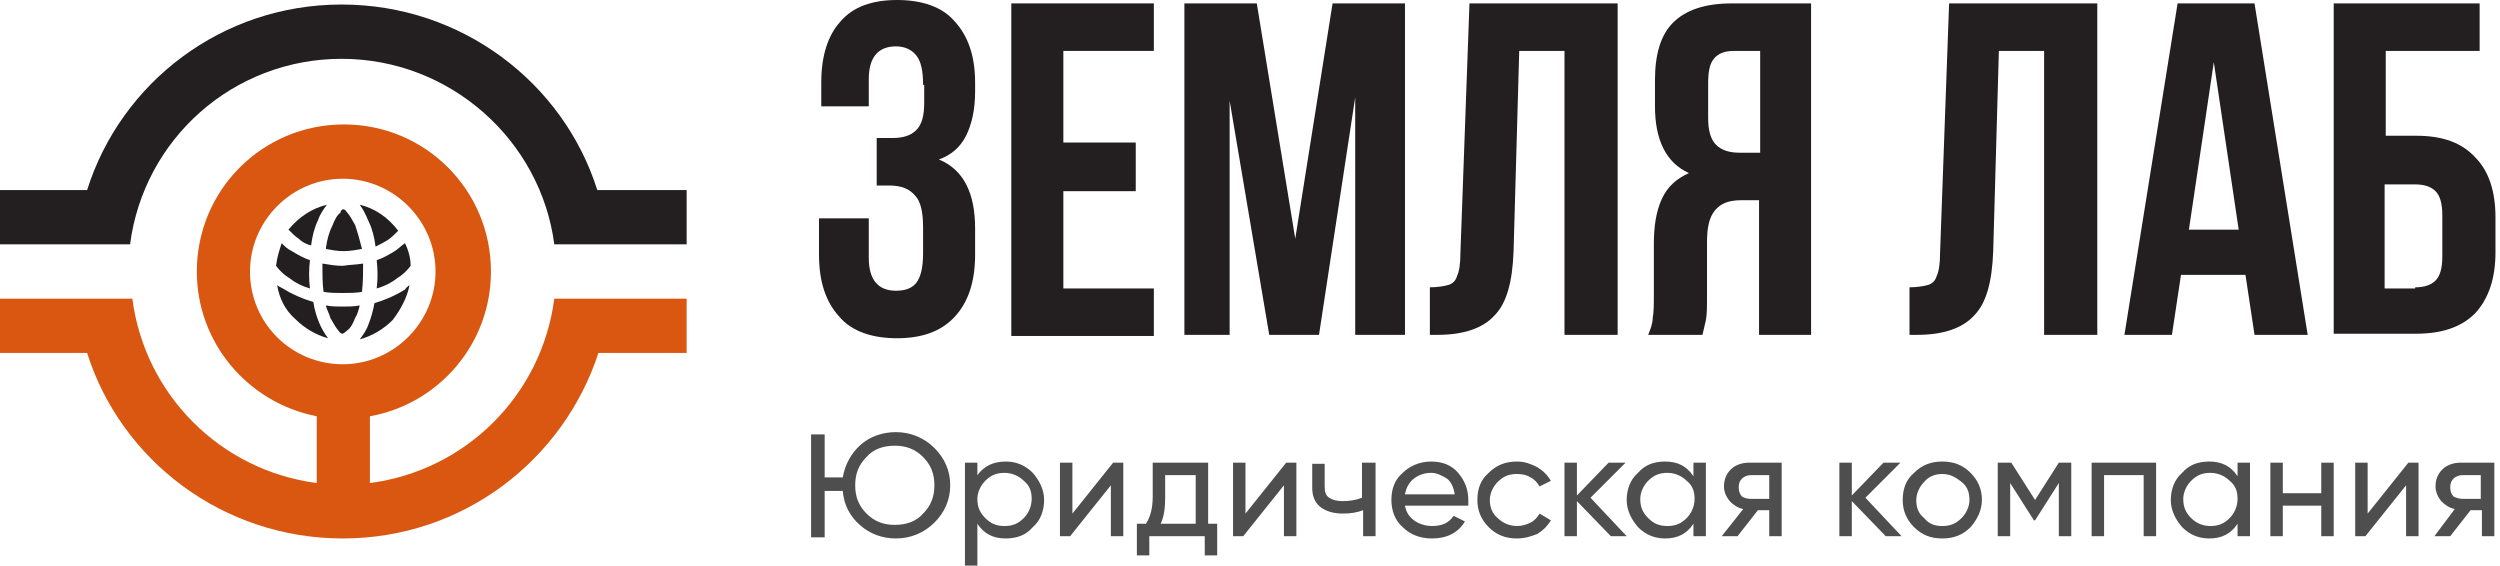 <?xml version="1.0" encoding="UTF-8"?> <svg xmlns="http://www.w3.org/2000/svg" xmlns:xlink="http://www.w3.org/1999/xlink" version="1.1" id="Layer_1" x="0px" y="0px" viewBox="0 0 221 50" style="enable-background:new 0 0 221 50;" xml:space="preserve"> <style type="text/css"> .st0{fill:#231F20;} .st1{fill:#D95710;} .st2{fill:#4E4E4E;} </style> <path class="st0" d="M52.8,16.8c-3-9.5-12-16.4-22.6-16.4S10.7,7.3,7.7,16.8H0v4.8h11.5c1.2-9.3,9.1-16.4,18.7-16.4 S47.8,12.4,49,21.6h11.7v-4.8H52.8z"></path> <path class="st0" d="M36.2,25.2c-0.2,1.1-0.8,2.2-1.5,3.1c-0.8,0.8-1.8,1.4-2.9,1.7c0.3-0.4,0.6-0.8,0.8-1.4 c0.2-0.5,0.4-1.2,0.5-1.8c1-0.3,1.9-0.7,2.7-1.2C35.9,25.4,36.1,25.3,36.2,25.2z M24.5,25.2c0.1,0.1,0.3,0.2,0.5,0.3 c0.8,0.5,1.7,0.9,2.7,1.2c0.1,0.7,0.3,1.3,0.5,1.8c0.2,0.5,0.5,1,0.8,1.4c-1.1-0.3-2.1-0.9-2.9-1.7C25.2,27.4,24.7,26.4,24.5,25.2z M31.8,27c-0.1,0.4-0.2,0.8-0.4,1.1c-0.2,0.5-0.4,0.9-0.7,1.1c-0.2,0.2-0.4,0.3-0.4,0.3c-0.1,0-0.2,0-0.4-0.3 c-0.2-0.2-0.4-0.6-0.7-1.1c-0.1-0.4-0.3-0.7-0.4-1.1c0.5,0.1,1,0.1,1.5,0.1C30.8,27.1,31.3,27.1,31.8,27z M32.1,23.3 c0,0.8,0,1.6-0.1,2.5c-0.5,0.1-1.1,0.1-1.7,0.1c-0.6,0-1.1,0-1.7-0.1c-0.1-0.8-0.1-1.6-0.1-2.5c0.6,0.1,1.2,0.2,1.8,0.2 C30.9,23.4,31.5,23.4,32.1,23.3z M35.8,21.5c0.3,0.6,0.5,1.3,0.5,2c-0.3,0.4-0.7,0.8-1.2,1.1c-0.5,0.4-1.1,0.7-1.8,0.9 c0.1-0.8,0.1-1.6,0-2.5c0.6-0.2,1.1-0.5,1.6-0.8C35.2,22,35.5,21.7,35.8,21.5z M24.9,21.5c0.3,0.3,0.5,0.5,0.9,0.7 c0.5,0.3,1,0.6,1.6,0.8c-0.1,0.8-0.1,1.7,0,2.5c-0.7-0.2-1.3-0.5-1.8-0.9c-0.5-0.3-0.9-0.7-1.2-1.1C24.5,22.7,24.7,22.1,24.9,21.5z M30.3,18.5c0.1,0,0.2,0,0.4,0.3c0.2,0.2,0.4,0.6,0.7,1.1c0.2,0.6,0.4,1.3,0.6,2.1c-0.5,0.1-1.1,0.2-1.6,0.2c-0.6,0-1.1-0.1-1.6-0.2 c0.1-0.8,0.3-1.5,0.6-2.1c0.2-0.5,0.4-0.9,0.7-1.1C30.1,18.6,30.3,18.5,30.3,18.5z M31.8,18.1c1.3,0.3,2.5,1.1,3.4,2.3 c-0.3,0.3-0.6,0.6-0.9,0.8c-0.3,0.2-0.7,0.4-1.1,0.6c-0.1-0.8-0.3-1.6-0.6-2.2C32.3,18.9,32.1,18.5,31.8,18.1z M28.9,18.1 c-0.3,0.4-0.6,0.8-0.8,1.4c-0.3,0.6-0.5,1.4-0.6,2.2c-0.4-0.1-0.8-0.3-1.1-0.6c-0.3-0.2-0.6-0.5-0.9-0.8 C26.4,19.2,27.6,18.4,28.9,18.1z"></path> <path class="st1" d="M49,26.4c-1.1,8.5-7.8,15.2-16.3,16.3v-5.9c6.1-1.1,10.7-6.4,10.7-12.8c0-7.2-5.8-13-13-13s-13,5.8-13,13 c0,6.3,4.5,11.6,10.6,12.8v5.9c-8.5-1.1-15.2-7.8-16.3-16.3H0v4.8h7.7c3,9.5,12,16.4,22.6,16.4s19.5-6.9,22.6-16.4h7.8v-4.8H49z M22.1,24c0-4.5,3.7-8.2,8.2-8.2s8.2,3.7,8.2,8.2s-3.7,8.2-8.2,8.2S22.1,28.6,22.1,24z"></path> <path class="st0" d="M81.6,7.5c0-1.3-0.2-2.1-0.6-2.6c-0.4-0.5-1-0.8-1.8-0.8c-1.6,0-2.4,1-2.4,2.9v2.4h-4.2V7.3 c0-2.4,0.6-4.2,1.7-5.4C75.4,0.6,77.1,0,79.3,0c2.2,0,4,0.6,5.1,1.9c1.2,1.3,1.8,3.1,1.8,5.4v0.8c0,1.6-0.3,2.9-0.8,3.9 c-0.5,1-1.3,1.7-2.4,2.1c2.2,0.9,3.2,3,3.2,6.1v2.3c0,2.4-0.6,4.2-1.8,5.5c-1.2,1.3-2.9,1.9-5.1,1.9c-2.2,0-4-0.6-5.1-1.9 c-1.2-1.3-1.8-3.1-1.8-5.5v-3.2h4.4v3.5c0,1.9,0.8,2.9,2.4,2.9c0.8,0,1.4-0.2,1.8-0.7c0.4-0.5,0.6-1.4,0.6-2.6v-2.3 c0-1.3-0.2-2.3-0.7-2.8c-0.5-0.6-1.2-0.9-2.3-0.9h-1.1v-4.2h1.4c0.9,0,1.6-0.2,2.1-0.7c0.5-0.5,0.7-1.3,0.7-2.4V7.5z"></path> <path class="st0" d="M100.4,12.7v4.2H94v8.6h8v4.2H89.4V0.3H102v4.2h-8v8.1H100.4z"></path> <path class="st0" d="M117.8,0.3h6.4v29.3h-4.4v-21l-3.2,21h-4.4l-3.5-20.7v20.7h-4V0.3h6.4l3.4,20.8L117.8,0.3z"></path> <path class="st0" d="M126.3,25.4c0.8,0,1.3-0.1,1.7-0.2c0.4-0.1,0.7-0.4,0.8-0.8c0.2-0.4,0.3-1.1,0.3-2l0.8-22.1H143v29.3h-4.7V4.5 h-4l-0.5,17.7c-0.1,2.7-0.6,4.6-1.7,5.7c-1,1.1-2.7,1.7-5,1.7h-0.7V25.4z"></path> <path class="st0" d="M145.7,29.6c0.2-0.5,0.4-1,0.4-1.5c0.1-0.5,0.1-1.2,0.1-2v-4.5c0-1.6,0.2-2.9,0.7-4c0.5-1.1,1.3-1.8,2.4-2.3 c-2-0.9-3-2.9-3-5.9V7.1c0-2.3,0.5-4,1.6-5.1c1.1-1.1,2.8-1.7,5.2-1.7h7v29.3h-4.6V17.7h-1.6c-1.1,0-1.8,0.3-2.3,0.9 c-0.5,0.6-0.7,1.5-0.7,2.8V26c0,1.1,0,1.8-0.1,2.3c-0.1,0.4-0.2,0.9-0.3,1.3H145.7z M153.3,4.5c-0.8,0-1.4,0.2-1.8,0.7 c-0.4,0.5-0.5,1.2-0.5,2.3v2.9c0,1.1,0.2,1.9,0.7,2.4c0.5,0.5,1.2,0.7,2.1,0.7h1.8v-9H153.3z"></path> <path class="st0" d="M168.7,25.4c0.8,0,1.3-0.1,1.7-0.2c0.4-0.1,0.7-0.4,0.8-0.8c0.2-0.4,0.3-1.1,0.3-2l0.8-22.1h13.1v29.3h-4.7V4.5 h-4l-0.5,17.7c-0.1,2.7-0.6,4.6-1.7,5.7c-1,1.1-2.7,1.7-5,1.7h-0.7V25.4z"></path> <path class="st0" d="M199.3,29.6l-0.8-5.3h-5.7l-0.8,5.3h-4.2l4.7-29.3h6.8l4.7,29.3H199.3z M197.9,20.3l-2.2-14.8l-2.2,14.8H197.9z "></path> <path class="st0" d="M206.2,0.3h13v4.2h-8.3V12h2.7c2.3,0,4,0.6,5.2,1.9c1.2,1.2,1.8,3,1.8,5.3v3.1c0,2.3-0.6,4.1-1.8,5.4 c-1.2,1.2-2.9,1.8-5.2,1.8h-7.3V0.3z M213.5,25.4c0.8,0,1.4-0.2,1.8-0.6c0.4-0.4,0.6-1.1,0.6-2.1v-3.7c0-1-0.2-1.7-0.6-2.1 c-0.4-0.4-1-0.6-1.8-0.6h-2.7v9.2H213.5z"></path> <path class="st2" d="M79.2,38.2c1.3,0,2.5,0.5,3.4,1.4c0.9,0.9,1.4,2,1.4,3.3c0,1.3-0.5,2.4-1.4,3.3c-0.9,0.9-2.1,1.4-3.4,1.4 c-1.2,0-2.3-0.4-3.2-1.2c-0.9-0.8-1.4-1.8-1.5-3h-1.6v4.1h-1.2v-9.1h1.2v3.8h1.6c0.2-1.1,0.7-2.1,1.6-2.9 C76.9,38.6,78,38.2,79.2,38.2z M76.6,45.4c0.7,0.7,1.5,1,2.5,1c1,0,1.9-0.3,2.5-1c0.7-0.7,1-1.5,1-2.5c0-1-0.3-1.8-1-2.5 c-0.7-0.7-1.5-1-2.5-1c-1,0-1.9,0.3-2.5,1c-0.7,0.7-1,1.5-1,2.5C75.6,43.9,75.9,44.7,76.6,45.4z"></path> <path class="st2" d="M88.9,40.8c0.9,0,1.7,0.3,2.4,1c0.6,0.7,1,1.5,1,2.4c0,0.9-0.3,1.8-1,2.4c-0.6,0.7-1.4,1-2.4,1 c-1.1,0-1.9-0.4-2.5-1.3V50h-1.1v-9.1h1.1v1.1C87,41.2,87.8,40.8,88.9,40.8z M88.8,46.5c0.7,0,1.2-0.2,1.7-0.7 c0.4-0.4,0.7-1,0.7-1.7c0-0.7-0.2-1.2-0.7-1.6c-0.4-0.4-1-0.7-1.7-0.7c-0.7,0-1.2,0.2-1.7,0.7c-0.4,0.4-0.7,1-0.7,1.6 c0,0.7,0.2,1.2,0.7,1.7C87.6,46.3,88.1,46.5,88.8,46.5z"></path> <path class="st2" d="M98.4,40.9h0.9v6.5h-1.1v-4.5l-3.6,4.5h-0.9v-6.5h1.1v4.5L98.4,40.9z"></path> <path class="st2" d="M106.7,46.3h0.9v2.8h-1.1v-1.7h-4.9v1.7h-1.1v-2.8h0.8c0.4-0.6,0.6-1.4,0.6-2.4v-3h4.9V46.3z M102.6,46.3h3.1 V42H103v2C103,44.9,102.9,45.7,102.6,46.3z"></path> <path class="st2" d="M113.7,40.9h0.9v6.5h-1.1v-4.5l-3.6,4.5h-0.9v-6.5h1.1v4.5L113.7,40.9z"></path> <path class="st2" d="M120.5,40.9h1.1v6.5h-1.1v-2.3c-0.5,0.2-1.1,0.3-1.8,0.3c-0.8,0-1.5-0.2-2-0.6c-0.5-0.4-0.7-1-0.7-1.7v-2.1h1.1 V43c0,0.5,0.1,0.8,0.4,1c0.3,0.2,0.7,0.3,1.2,0.3c0.6,0,1.2-0.1,1.7-0.3V40.9z"></path> <path class="st2" d="M124.2,44.7c0.1,0.6,0.4,1,0.8,1.3c0.4,0.3,1,0.5,1.6,0.5c0.9,0,1.5-0.3,1.9-0.9l1,0.5c-0.6,1-1.6,1.5-2.9,1.5 c-1,0-1.9-0.3-2.6-1c-0.7-0.6-1-1.5-1-2.4c0-1,0.3-1.8,1-2.4c0.6-0.6,1.5-1,2.5-1c1,0,1.8,0.3,2.4,1c0.6,0.7,0.9,1.5,0.9,2.4 c0,0.2,0,0.3,0,0.5H124.2z M126.5,41.8c-0.6,0-1.1,0.2-1.5,0.5c-0.4,0.3-0.7,0.8-0.8,1.4h4.4c-0.1-0.6-0.3-1.1-0.7-1.4 C127.4,42,127,41.8,126.5,41.8z"></path> <path class="st2" d="M134.1,47.6c-1,0-1.8-0.3-2.5-1c-0.7-0.7-1-1.5-1-2.4c0-1,0.3-1.8,1-2.4c0.7-0.7,1.5-1,2.5-1 c0.7,0,1.2,0.2,1.8,0.5c0.5,0.3,0.9,0.7,1.2,1.2l-1,0.5c-0.2-0.3-0.4-0.6-0.8-0.8c-0.3-0.2-0.7-0.3-1.2-0.3c-0.7,0-1.2,0.2-1.7,0.7 c-0.4,0.4-0.7,1-0.7,1.6c0,0.6,0.2,1.2,0.7,1.6c0.4,0.4,1,0.7,1.7,0.7c0.4,0,0.8-0.1,1.2-0.3c0.4-0.2,0.6-0.5,0.8-0.8l1,0.6 c-0.3,0.5-0.7,0.9-1.2,1.2C135.4,47.4,134.8,47.6,134.1,47.6z"></path> <path class="st2" d="M143.8,47.4h-1.4l-3-3.1v3.1h-1.1v-6.5h1.1v2.9l2.8-2.9h1.5l-3.1,3.1L143.8,47.4z"></path> <path class="st2" d="M149.7,40.9h1.1v6.5h-1.1v-1.1c-0.6,0.9-1.4,1.3-2.5,1.3c-0.9,0-1.7-0.3-2.4-1c-0.6-0.7-1-1.5-1-2.4 c0-0.9,0.3-1.8,1-2.4c0.6-0.7,1.4-1,2.4-1c1.1,0,1.9,0.4,2.5,1.3V40.9z M147.4,46.5c0.7,0,1.2-0.2,1.7-0.7c0.4-0.4,0.7-1,0.7-1.7 c0-0.7-0.2-1.2-0.7-1.6c-0.4-0.4-1-0.7-1.7-0.7c-0.7,0-1.2,0.2-1.7,0.7c-0.4,0.4-0.7,1-0.7,1.6c0,0.7,0.2,1.2,0.7,1.7 C146.2,46.3,146.7,46.5,147.4,46.5z"></path> <path class="st2" d="M157.5,40.9v6.5h-1.1v-2.3h-1l-1.8,2.3h-1.4l1.9-2.4c-0.5-0.1-0.9-0.4-1.2-0.7c-0.3-0.4-0.5-0.8-0.5-1.3 c0-0.6,0.2-1.1,0.6-1.5c0.4-0.4,1-0.6,1.6-0.6H157.5z M154.8,44.1h1.6V42h-1.6c-0.3,0-0.6,0.1-0.8,0.3c-0.2,0.2-0.3,0.4-0.3,0.8 c0,0.3,0.1,0.6,0.3,0.8C154.2,44,154.4,44.1,154.8,44.1z"></path> <path class="st2" d="M168.1,47.4h-1.4l-3-3.1v3.1h-1.1v-6.5h1.1v2.9l2.8-2.9h1.5l-3.1,3.1L168.1,47.4z"></path> <path class="st2" d="M174.2,46.6c-0.7,0.7-1.5,1-2.5,1c-1,0-1.8-0.3-2.5-1c-0.7-0.7-1-1.5-1-2.4c0-1,0.3-1.8,1-2.4 c0.7-0.7,1.5-1,2.5-1c1,0,1.8,0.3,2.5,1c0.7,0.7,1,1.5,1,2.4C175.2,45.1,174.8,45.9,174.2,46.6z M171.7,46.5c0.7,0,1.2-0.2,1.7-0.7 c0.4-0.4,0.7-1,0.7-1.6c0-0.7-0.2-1.2-0.7-1.6s-1-0.7-1.7-0.7c-0.6,0-1.2,0.2-1.6,0.7c-0.4,0.4-0.7,1-0.7,1.6c0,0.7,0.2,1.2,0.7,1.6 C170.5,46.3,171,46.5,171.7,46.5z"></path> <path class="st2" d="M183.1,40.9v6.5H182v-4.7l-2.1,3.3h-0.1l-2.1-3.3v4.7h-1.1v-6.5h1.2l2.1,3.3l2.1-3.3H183.1z"></path> <path class="st2" d="M190.6,40.9v6.5h-1.1V42H186v5.4h-1.1v-6.5H190.6z"></path> <path class="st2" d="M197.8,40.9h1.1v6.5h-1.1v-1.1c-0.6,0.9-1.4,1.3-2.5,1.3c-0.9,0-1.7-0.3-2.4-1c-0.6-0.7-1-1.5-1-2.4 c0-0.9,0.3-1.8,1-2.4c0.6-0.7,1.4-1,2.4-1c1.1,0,1.9,0.4,2.5,1.3V40.9z M195.4,46.5c0.7,0,1.2-0.2,1.7-0.7c0.4-0.4,0.7-1,0.7-1.7 c0-0.7-0.2-1.2-0.7-1.6c-0.4-0.4-1-0.7-1.7-0.7c-0.7,0-1.2,0.2-1.7,0.7c-0.4,0.4-0.7,1-0.7,1.6c0,0.7,0.2,1.2,0.7,1.7 C194.2,46.3,194.8,46.5,195.4,46.5z"></path> <path class="st2" d="M205.2,40.9h1.1v6.5h-1.1v-2.7h-3.4v2.7h-1.1v-6.5h1.1v2.7h3.4V40.9z"></path> <path class="st2" d="M212.9,40.9h0.9v6.5h-1.1v-4.5l-3.6,4.5h-0.9v-6.5h1.1v4.5L212.9,40.9z"></path> <path class="st2" d="M220.5,40.9v6.5h-1.1v-2.3h-1l-1.8,2.3h-1.4L217,45c-0.5-0.1-0.9-0.4-1.2-0.7c-0.3-0.4-0.5-0.8-0.5-1.3 c0-0.6,0.2-1.1,0.6-1.5c0.4-0.4,1-0.6,1.6-0.6H220.5z M217.7,44.1h1.6V42h-1.6c-0.3,0-0.6,0.1-0.8,0.3c-0.2,0.2-0.3,0.4-0.3,0.8 c0,0.3,0.1,0.6,0.3,0.8C217.1,44,217.4,44.1,217.7,44.1z"></path> </svg> 